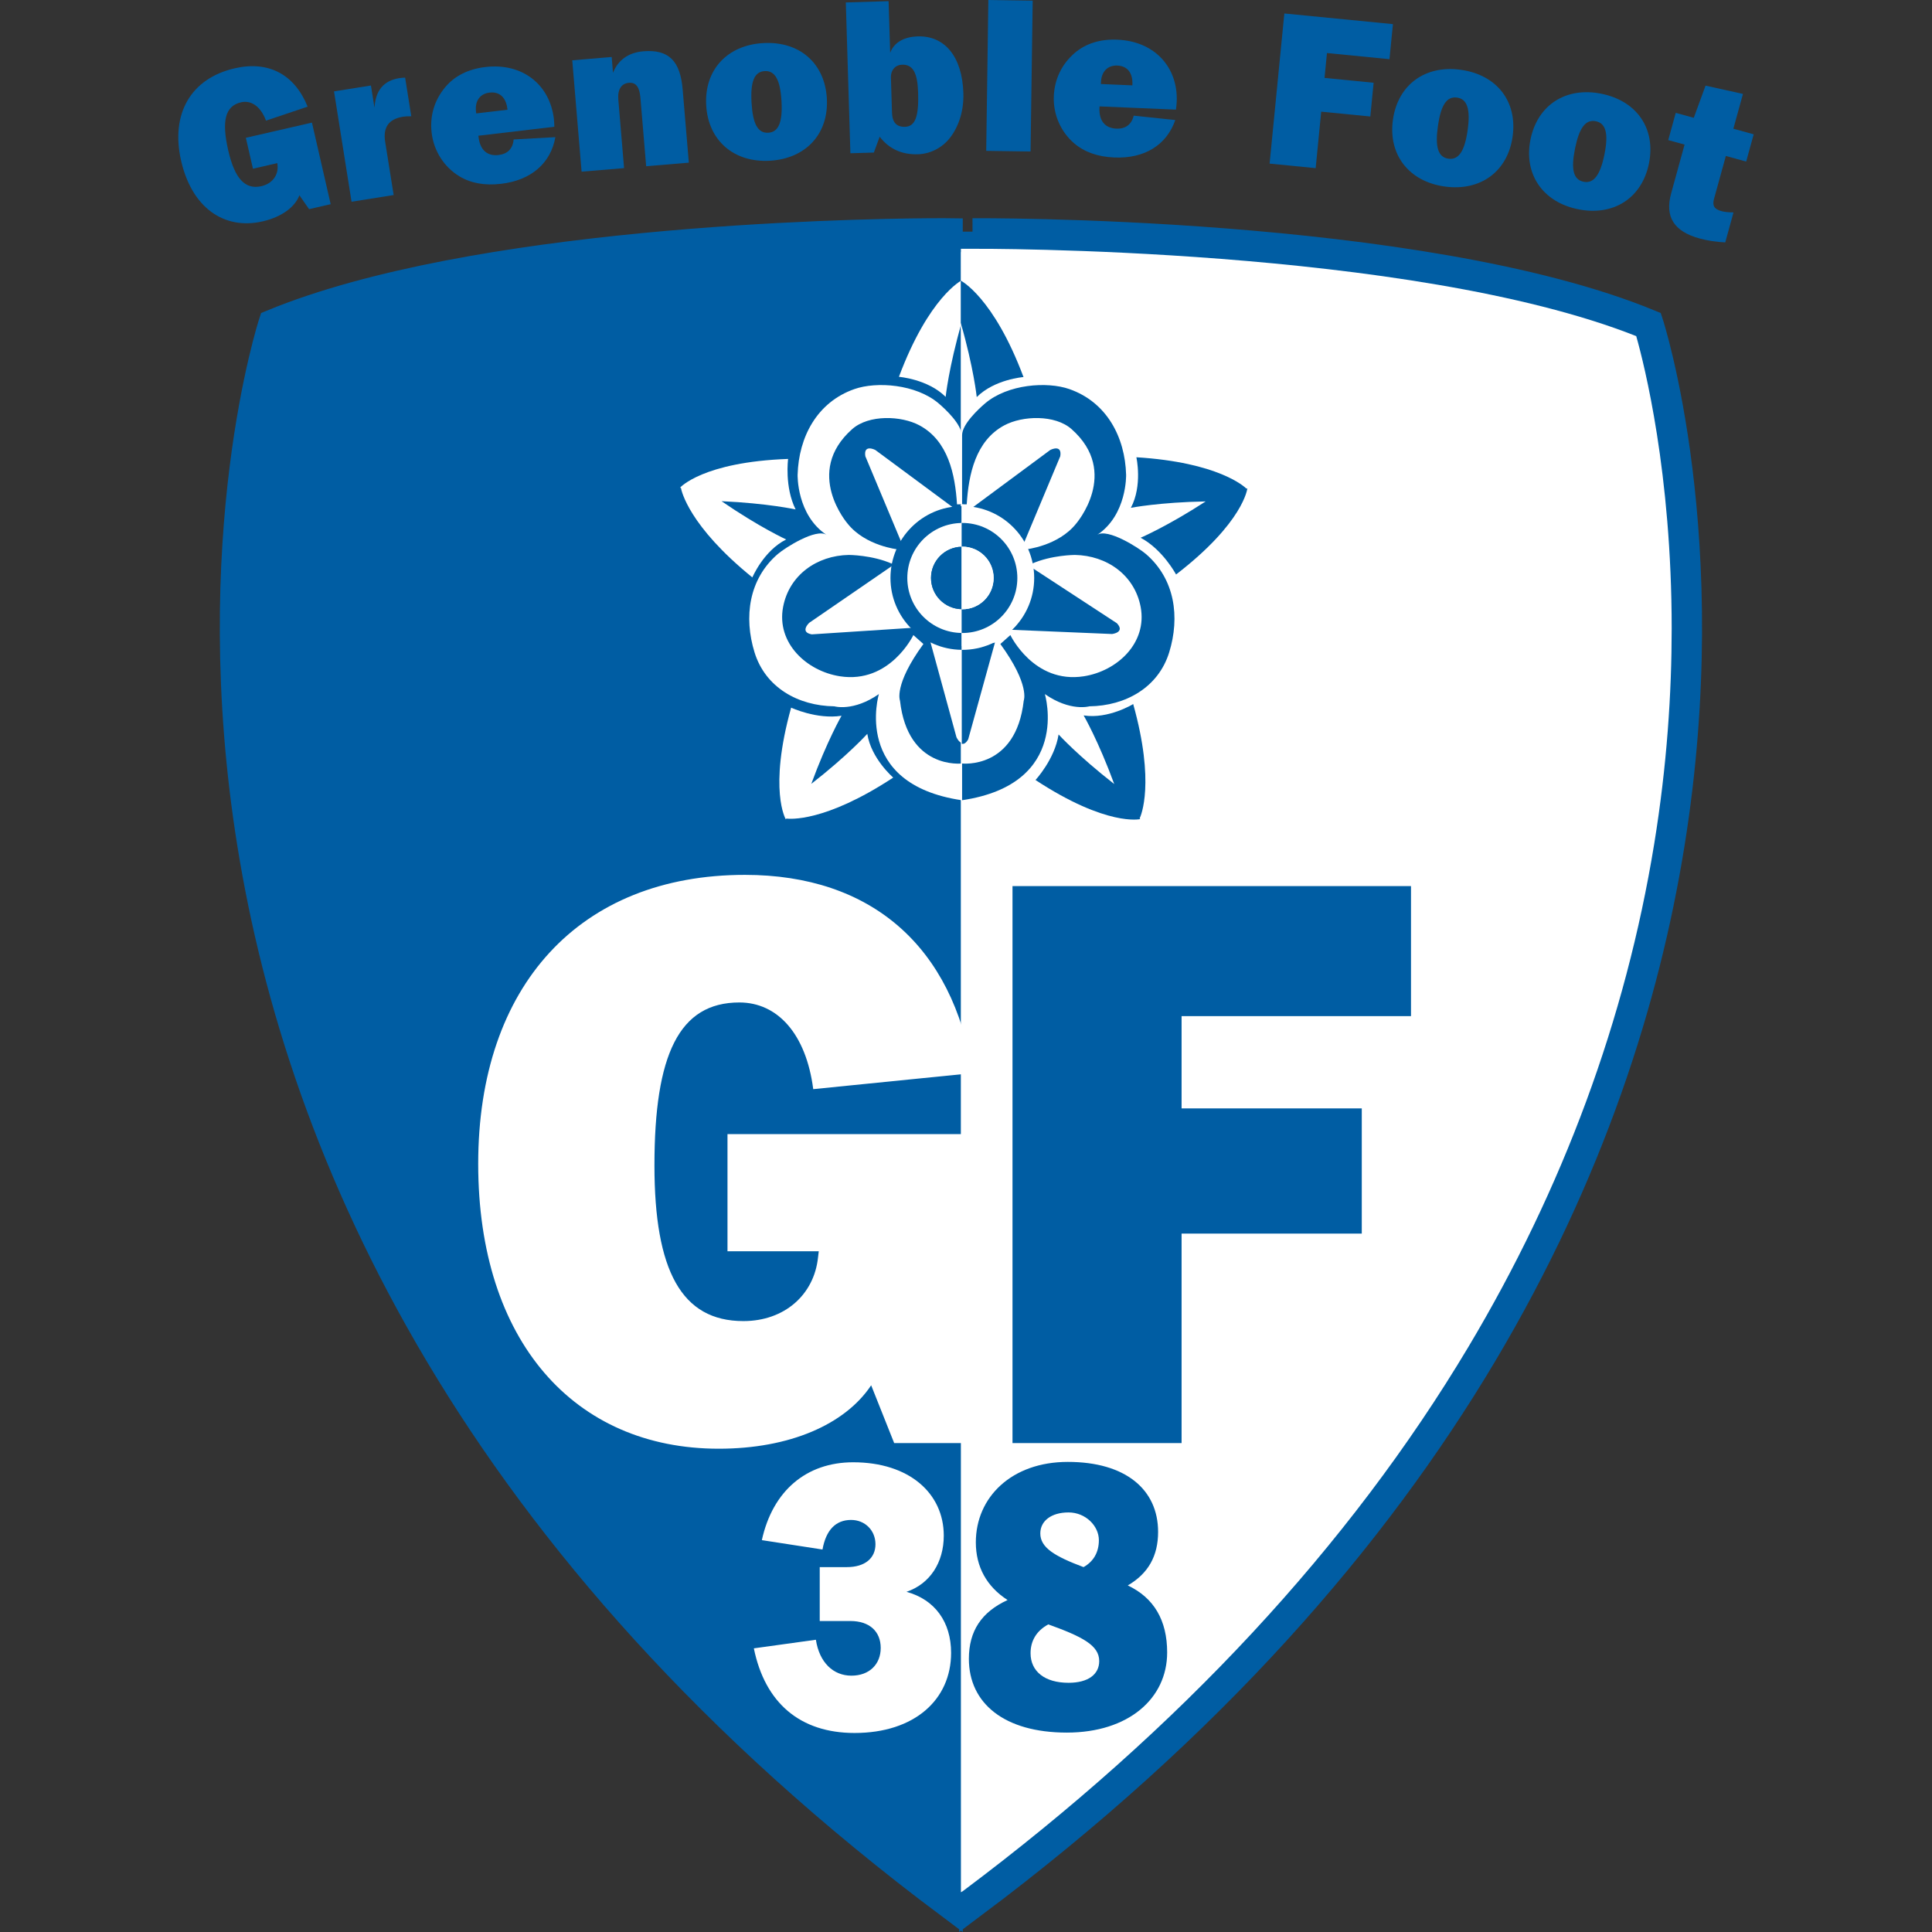 <?xml version="1.0" encoding="UTF-8" standalone="no"?>
<svg
   xmlns:dc="http://purl.org/dc/elements/1.1/"
   xmlns:cc="http://creativecommons.org/ns#"
   xmlns:rdf="http://www.w3.org/1999/02/22-rdf-syntax-ns#"
   xmlns:svg="http://www.w3.org/2000/svg"
   xmlns="http://www.w3.org/2000/svg"
   xml:space="preserve"
   id="svg40578"
   height="734.975"
   width="734.975"
   version="1.0"><rect width="100%" height="100%" fill="#333333" stroke="none"/><defs
     id="defs40581"><clipPath
       id="clipPath40593"><path
         id="path40595"
         d="M 0,841 H 595 V 0 H 0 Z" /></clipPath><clipPath
       id="clipPath40599"><path
         id="path40601"
         d="M 0.36,841.68 H 595.8 V 0 H 0.36 Z" /></clipPath><clipPath
       id="clipPath40689"><path
         id="path40691"
         d="m 399.685,682.251 h 68.031 v -70 h -68.031 z" /></clipPath><clipPath
       id="clipPath40695"><path
         id="path40697"
         d="M 0,841 H 595 V 0 H 0 Z" /></clipPath><clipPath
       id="clipPath40701"><path
         id="path40703"
         d="M 0.36,841.68 H 595.8 V 0 H 0.36 Z" /></clipPath><clipPath
       id="clipPath40793"><path
         id="path40795"
         d="m 484.724,682.251 h 68.032 v -70 h -68.032 z" /></clipPath><clipPath
       id="clipPath40799"><path
         id="path40801"
         d="M 0,841 H 595 V 0 H 0 Z" /></clipPath><clipPath
       id="clipPath40805"><path
         id="path40807"
         d="M 0.36,841.68 H 595.8 V 0 H 0.36 Z" /></clipPath><radialGradient
       spreadMethod="pad"
       gradientTransform="matrix(15.486,-15.486,-15.486,-15.486,511.748,669.515)"
       gradientUnits="userSpaceOnUse"
       id="radialGradient40845"
       fy="0"
       fx="0"
       r="1"
       cy="0"
       cx="0"><stop
         offset="0"
         style="stop-color:#ffffff;stop-opacity:1"
         id="stop40847" /><stop
         offset="1"
         style="stop-color:#696a6c;stop-opacity:1"
         id="stop40849" /></radialGradient><clipPath
       id="clipPath40857"><path
         id="path40859"
         d="m 484.724,682.251 h 68.032 v -70 h -68.032 z" /></clipPath><clipPath
       id="clipPath40863"><path
         id="path40865"
         d="M 0,841 H 595 V 0 H 0 Z" /></clipPath><clipPath
       id="clipPath40869"><path
         id="path40871"
         d="M 0.36,841.68 H 595.8 V 0 H 0.36 Z" /></clipPath><clipPath
       id="clipPath40895"><path
         id="path40897"
         d="m 147.567,682.251 h 68.031 v -70 h -68.031 z" /></clipPath><clipPath
       id="clipPath40901"><path
         id="path40903"
         d="M 0,841 H 595 V 0 H 0 Z" /></clipPath><clipPath
       id="clipPath40907"><path
         id="path40909"
         d="M 0.36,841.68 H 595.8 V 0 H 0.36 Z" /></clipPath><clipPath
       id="clipPath40971"><path
         id="path40973"
         d="m 229.606,682.251 h 68.032 v -70 h -68.032 z" /></clipPath><clipPath
       id="clipPath40977"><path
         id="path40979"
         d="M 0,841 H 595 V 0 H 0 Z" /></clipPath><clipPath
       id="clipPath40983"><path
         id="path40985"
         d="M 0.36,841.68 H 595.8 V 0 H 0.36 Z" /></clipPath><clipPath
       id="clipPath41107"><path
         id="path41109"
         d="m 314.646,682.251 h 68.031 v -70 h -68.031 z" /></clipPath><clipPath
       id="clipPath41113"><path
         id="path41115"
         d="M 0,841 H 595 V 0 H 0 Z" /></clipPath><clipPath
       id="clipPath41119"><path
         id="path41121"
         d="M 0.36,841.68 H 595.8 V 0 H 0.36 Z" /></clipPath><clipPath
       id="clipPath41219"><path
         id="path41221"
         d="m 399.685,574.543 h 68.031 v -69.999 h -68.031 z" /></clipPath><clipPath
       id="clipPath41225"><path
         id="path41227"
         d="M 0,841 H 595 V 0 H 0 Z" /></clipPath><clipPath
       id="clipPath41231"><path
         id="path41233"
         d="M 0.36,841.68 H 595.8 V 0 H 0.36 Z" /></clipPath><clipPath
       id="clipPath41241"><path
         id="path41243"
         d="m 455.345,545.226 c 0.276,2.59 2.598,4.466 5.187,4.19 2.588,-0.275 4.463,-2.597 4.187,-5.187 -0.275,-2.59 -2.597,-4.466 -5.185,-4.191 -2.589,0.276 -4.464,2.598 -4.189,5.188" /></clipPath><clipPath
       id="clipPath41763"><path
         id="path41765"
         d="m 399.685,574.543 h 68.031 v -69.999 h -68.031 z" /></clipPath><clipPath
       id="clipPath41769"><path
         id="path41771"
         d="M 0,841 H 595 V 0 H 0 Z" /></clipPath><clipPath
       id="clipPath41775"><path
         id="path41777"
         d="M 0.36,841.68 H 595.8 V 0 H 0.36 Z" /></clipPath><clipPath
       id="clipPath41823"><path
         id="path41825"
         d="m 484.724,574.543 h 68.032 v -69.999 h -68.032 z" /></clipPath><clipPath
       id="clipPath41829"><path
         id="path41831"
         d="M 0,841 H 595 V 0 H 0 Z" /></clipPath><clipPath
       id="clipPath41835"><path
         id="path41837"
         d="M 0.36,841.68 H 595.8 V 0 H 0.36 Z" /></clipPath><clipPath
       id="clipPath41907"><path
         id="path41909"
         d="m 149.105,574.543 h 66.493 v -69.999 h -66.493 z" /></clipPath><clipPath
       id="clipPath41913"><path
         id="path41915"
         d="M 0,841 H 595 V 0 H 0 Z" /></clipPath><clipPath
       id="clipPath41919"><path
         id="path41921"
         d="M 0.36,841.68 H 595.8 V 0 H 0.36 Z" /></clipPath><clipPath
       id="clipPath42587"><path
         id="path42589"
         d="m 229.606,574.543 h 68.032 v -69.999 h -68.032 z" /></clipPath><clipPath
       id="clipPath42593"><path
         id="path42595"
         d="M 0,841 H 595 V 0 H 0 Z" /></clipPath><clipPath
       id="clipPath42599"><path
         id="path42601"
         d="M 0.36,841.68 H 595.8 V 0 H 0.36 Z" /></clipPath><clipPath
       id="clipPath42737"><path
         id="path42739"
         d="m 269.913,547.204 c -3.216,0 -5.823,-2.608 -5.823,-5.824 0,-3.215 2.607,-5.823 5.823,-5.823 3.216,0 5.823,2.608 5.823,5.823 0,3.216 -2.607,5.824 -5.823,5.824" /></clipPath><clipPath
       id="clipPath42953"><path
         id="path42955"
         d="m 229.606,574.543 h 68.032 v -69.999 h -68.032 z" /></clipPath><clipPath
       id="clipPath42959"><path
         id="path42961"
         d="M 0,841 H 595 V 0 H 0 Z" /></clipPath><clipPath
       id="clipPath42965"><path
         id="path42967"
         d="M 0.36,841.68 H 595.8 V 0 H 0.36 Z" /></clipPath><clipPath
       id="clipPath42991"><path
         id="path42993"
         d="m 314.646,574.543 h 68.031 v -69.999 h -68.031 z" /></clipPath><clipPath
       id="clipPath42997"><path
         id="path42999"
         d="M 0,841 H 595 V 0 H 0 Z" /></clipPath><clipPath
       id="clipPath43003"><path
         id="path43005"
         d="M 0.36,841.68 H 595.8 V 0 H 0.36 Z" /></clipPath><clipPath
       id="clipPath43103"><path
         id="path43105"
         d="m 337.923,562.831 h 2.029 v -0.102 l 0.304,0.002 0.305,-0.002 v -0.101 l 0.202,0.004 0.204,-0.004 v -0.102 h 0.304 v -0.101 l 0.152,0.002 0.153,-0.002 v -0.102 l 0.149,0.007 0.155,-0.007 v -0.101 h 0.203 v -0.102 h 0.203 v -0.101 h 0.203 v -0.102 h 0.203 v -0.101 h 0.203 v -0.102 l 0.166,-0.047 0.138,-0.054 v -0.102 h 0.203 l 0.102,-0.202 h 0.203 v -0.102 l 0.15,-0.1 0.154,-0.103 v -0.101 h 0.203 v -0.102 l 0.165,-0.113 0.277,-0.279 0.167,-0.115 v -0.101 h 0.101 l 0.101,-0.203 h 0.102 v -0.204 h 0.203 v -0.202 l 0.11,-0.049 0.093,-0.053 v -0.203 l 0.203,-0.101 0.048,-0.204 0.053,-0.202 0.101,-0.052 0.102,-0.049 v -0.203 l 0.11,-0.047 0.093,-0.055 0.014,-0.069 -0.007,-0.082 -0.007,-0.153 h 0.102 l 0.041,-0.206 0.06,-0.2 h 0.101 l 0.004,-0.152 -0.004,-0.152 h 0.102 v -0.305 h 0.101 l -0.003,-0.148 0.003,-0.156 h 0.102 l -0.002,-0.253 0.002,-0.255 h 0.101 v -0.406 h 0.102 v -1.116 h 0.102 l -0.102,-1.522 h -0.102 l 0.003,-0.252 -0.003,-0.255 h -0.101 v -0.406 h -0.102 l 0.003,-0.201 -0.003,-0.205 h -0.101 v -0.202 h -0.102 l -0.049,-0.305 -0.052,-0.304 h -0.101 l -0.056,-0.195 -0.046,-0.211 h -0.101 v -0.203 l -0.105,-0.052 -0.099,-0.05 -0.054,-0.204 -0.047,-0.201 -0.203,-0.102 v -0.203 l -0.304,-0.203 v -0.203 h -0.101 v -0.101 l -0.205,-0.151 -0.201,-0.154 v -0.101 h -0.102 v -0.101 l -0.195,-0.136 -0.161,-0.168 -0.161,-0.168 -0.193,-0.137 v -0.102 h -0.203 l -0.203,-0.304 h -0.203 l -0.101,-0.203 -0.205,-0.05 -0.201,-0.052 -0.102,-0.203 h -0.203 v -0.101 l -0.212,-0.045 -0.193,-0.056 v -0.102 l -0.153,0.007 -0.152,-0.007 v -0.101 h -0.203 v -0.102 l -0.204,0.002 -0.202,-0.002 v -0.101 h -0.304 v -0.102 l -0.206,0.005 -0.2,-0.005 v -0.101 h -0.406 v -0.102 l -0.092,0.017 -0.008,0.045 10e-4,0.023 -0.01,0.017 h -0.094 v -0.102 l -0.356,-0.002 -0.354,0.002 v -0.101 h -1.217 v 0.101 l -0.105,-0.008 -0.006,-0.018 0.008,-0.022 0.007,-0.022 -0.005,-0.019 -0.102,-0.012 v 0.101 h -0.914 v 0.102 l -0.204,-0.003 -0.201,0.003 v 0.101 l -0.31,0.046 -0.299,0.056 v 0.101 l -0.152,-0.004 -0.152,0.004 v 0.102 l -0.205,0.052 -0.202,0.049 -0.101,0.203 h -0.203 v 0.101 h -0.203 v 0.102 l -0.21,0.047 -0.196,0.054 v 0.102 h -0.203 l -0.102,0.153 -0.1,0.151 -0.15,0.053 -0.155,0.049 v 0.101 h -0.203 v 0.203 h -0.203 l -0.101,0.203 h -0.102 v 0.102 l -0.204,0.153 -0.202,0.151 v 0.101 h -0.101 v 0.203 l -0.097,0.051 -0.106,0.051 -0.203,0.304 h -0.101 v 0.203 h -0.102 l -0.046,0.054 -0.017,0.08 -0.038,0.171 -0.092,0.059 -0.111,0.042 v 0.203 h -0.102 v 0.203 l -0.203,0.101 -0.052,0.141 -0.007,0.102 -0.002,0.107 -0.04,0.158 h -0.101 v 0.203 h -0.102 l 0.003,0.152 -0.003,0.152 h -0.101 l 0.002,0.152 -0.002,0.152 h -0.102 l -0.046,0.309 -0.055,0.3 h -0.102 l -0.008,0.254 0.008,0.254 h -0.101 v 0.811 h -0.102 v 0.102 l 0.074,0.034 0.031,0.022 -0.003,0.146 h -0.102 v 0.609 h 0.102 v 1.116 h 0.101 l -0.008,0.257 0.008,0.251 h 0.102 v 0.304 h 0.101 l 0.003,0.156 -0.003,0.149 h 0.102 l 0.043,0.311 0.058,0.297 h 0.102 l -0.004,0.155 0.004,0.15 h 0.101 l 0.041,0.207 0.06,0.199 h 0.102 v 0.203 l 0.203,0.101 v 0.203 h 0.101 v 0.203 h 0.102 v 0.203 l 0.149,0.103 0.155,0.1 v 0.203 h 0.102 l 0.304,0.406 h 0.101 v 0.203 h 0.102 v 0.101 l 0.202,0.153 0.204,0.151 v 0.102 h 0.203 v 0.101 l 0.202,0.154 0.204,0.151 v 0.101 l 0.161,0.048 0.072,0.014 0.071,0.04 0.101,0.202 0.15,0.005 0.155,-0.005 0.101,0.203 0.196,0.058 0.21,0.044 v 0.101 l 0.205,0.044 0.201,0.058 v 0.101 l 0.152,0.007 0.153,-0.007 v 0.102 h 0.202 v 0.101 l 0.151,0.005 0.154,-0.005 v 0.102 h 0.304 v 0.101 l 0.389,0.066 0.423,0.036 v 0.101 l 0.308,-0.014 0.154,-0.009 0.147,0.023 0.084,0.037 0.013,0.013 -0.002,0.011 -0.091,0.018 -0.05,0.003 -0.018,0.002 0.165,0.018" /></clipPath><clipPath
       id="clipPath43115"><path
         id="path43117"
         d="m 399.685,468.15 h 68.031 v -70 h -68.031 z" /></clipPath><clipPath
       id="clipPath43121"><path
         id="path43123"
         d="M 0,841 H 595 V 0 H 0 Z" /></clipPath><clipPath
       id="clipPath43127"><path
         id="path43129"
         d="M 0.36,841.68 H 595.8 V 0 H 0.36 Z" /></clipPath><clipPath
       id="clipPath43183"><path
         id="path43185"
         d="m 457.87,446.123 c -0.448,-3.498 -1.215,-7.813 -2.528,-12.391 -1.86,-6.489 -4.437,-12.226 -7.66,-17.055 -3.863,-5.791 -8.676,-10.28 -14.309,-13.362 -1.805,1.233 -7.739,5.57 -13.348,12.779 -3.908,5.023 -6.897,10.441 -8.883,16.103 -1.578,4.493 -2.522,9.153 -2.83,13.926 h 49.558" /></clipPath><clipPath
       id="clipPath43203"><path
         id="path43205"
         d="m 399.685,468.15 h 68.031 v -70 h -68.031 z" /></clipPath><clipPath
       id="clipPath43209"><path
         id="path43211"
         d="M 0,841 H 595 V 0 H 0 Z" /></clipPath><clipPath
       id="clipPath43215"><path
         id="path43217"
         d="M 0.36,841.68 H 595.8 V 0 H 0.36 Z" /></clipPath><clipPath
       id="clipPath43227"><path
         id="path43229"
         d="m 484.724,468.15 h 68.032 v -70 h -68.032 z" /></clipPath><clipPath
       id="clipPath43233"><path
         id="path43235"
         d="M 0,841 H 595 V 0 H 0 Z" /></clipPath><clipPath
       id="clipPath43239"><path
         id="path43241"
         d="M 0.36,841.68 H 595.8 V 0 H 0.36 Z" /></clipPath><clipPath
       id="clipPath43355"><path
         id="path43357"
         d="m 149.105,468.15 h 66.493 v -70 h -66.493 z" /></clipPath><clipPath
       id="clipPath43361"><path
         id="path43363"
         d="M 0,841 H 595 V 0 H 0 Z" /></clipPath><clipPath
       id="clipPath43367"><path
         id="path43369"
         d="M 0.36,841.68 H 595.8 V 0 H 0.36 Z" /></clipPath><clipPath
       id="clipPath43447"><path
         id="path43449"
         d="m 229.606,468.15 h 68.032 v -70 h -68.032 z" /></clipPath><clipPath
       id="clipPath43453"><path
         id="path43455"
         d="M 0,841 H 595 V 0 H 0 Z" /></clipPath><clipPath
       id="clipPath43459"><path
         id="path43461"
         d="M 0.36,841.68 H 595.8 V 0 H 0.36 Z" /></clipPath><linearGradient
       spreadMethod="pad"
       gradientTransform="matrix(0,-31.367,-55.429,0,377.123,452.649)"
       gradientUnits="userSpaceOnUse"
       id="linearGradient43561"
       y2="0"
       x2="1"
       y1="0"
       x1="0"><stop
         offset="0"
         style="stop-color:#ffffff;stop-opacity:1"
         id="stop43563" /><stop
         offset="1"
         style="stop-color:#231f20;stop-opacity:1"
         id="stop43565" /></linearGradient><clipPath
       id="clipPath43573"><path
         id="path43575"
         d="m 314.646,468.15 h 68.031 v -70 h -68.031 z" /></clipPath><clipPath
       id="clipPath43579"><path
         id="path43581"
         d="M 0,841 H 595 V 0 H 0 Z" /></clipPath><clipPath
       id="clipPath43585"><path
         id="path43587"
         d="M 0.36,841.68 H 595.8 V 0 H 0.36 Z" /></clipPath><clipPath
       id="clipPath43663"><path
         id="path43665"
         d="m 399.685,361.567 h 68.031 v -70 h -68.031 z" /></clipPath><clipPath
       id="clipPath43669"><path
         id="path43671"
         d="M 0,841 H 595 V 0 H 0 Z" /></clipPath><clipPath
       id="clipPath43675"><path
         id="path43677"
         d="M 0.36,841.68 H 595.8 V 0 H 0.36 Z" /></clipPath><clipPath
       id="clipPath43745"><path
         id="path43747"
         d="m 484.724,361.567 h 68.032 v -70 h -68.032 z" /></clipPath><clipPath
       id="clipPath43751"><path
         id="path43753"
         d="M 0,841 H 595 V 0 H 0 Z" /></clipPath><clipPath
       id="clipPath43757"><path
         id="path43759"
         d="M 0.36,841.68 H 595.8 V 0 H 0.36 Z" /></clipPath><radialGradient
       spreadMethod="pad"
       gradientTransform="matrix(16.863,0,0,-16.863,518.789,332.984)"
       gradientUnits="userSpaceOnUse"
       id="radialGradient43773"
       fy="0"
       fx="0"
       r="1"
       cy="0"
       cx="0"><stop
         offset="0"
         style="stop-color:#ffffff;stop-opacity:1"
         id="stop43775" /><stop
         offset="1"
         style="stop-color:#231f20;stop-opacity:1"
         id="stop43777" /></radialGradient><clipPath
       id="clipPath43785"><path
         id="path43787"
         d="m 484.724,361.567 h 68.032 v -70 h -68.032 z" /></clipPath><clipPath
       id="clipPath43791"><path
         id="path43793"
         d="M 0,841 H 595 V 0 H 0 Z" /></clipPath><clipPath
       id="clipPath43797"><path
         id="path43799"
         d="M 0.36,841.68 H 595.8 V 0 H 0.36 Z" /></clipPath><clipPath
       id="clipPath43883"><path
         id="path43885"
         d="m 147.567,361.567 h 68.031 v -70 h -68.031 z" /></clipPath><clipPath
       id="clipPath43889"><path
         id="path43891"
         d="M 0,841 H 595 V 0 H 0 Z" /></clipPath><clipPath
       id="clipPath43895"><path
         id="path43897"
         d="M 0.36,841.68 H 595.8 V 0 H 0.36 Z" /></clipPath><clipPath
       id="clipPath44093"><path
         id="path44095"
         d="m 229.606,361.567 h 68.032 v -70 h -68.032 z" /></clipPath><clipPath
       id="clipPath44099"><path
         id="path44101"
         d="M 0,841 H 595 V 0 H 0 Z" /></clipPath><clipPath
       id="clipPath44105"><path
         id="path44107"
         d="M 0.36,841.68 H 595.8 V 0 H 0.36 Z" /></clipPath><clipPath
       id="clipPath44199"><path
         id="path44201"
         d="m 314.646,361.567 h 68.031 v -70 h -68.031 z" /></clipPath><clipPath
       id="clipPath44205"><path
         id="path44207"
         d="M 0,841 H 595 V 0 H 0 Z" /></clipPath><clipPath
       id="clipPath44211"><path
         id="path44213"
         d="M 0.36,841.68 H 595.8 V 0 H 0.36 Z" /></clipPath><clipPath
       id="clipPath44349"><path
         id="path44351"
         d="M 0,841 H 595 V 0 H 0 Z" /></clipPath><clipPath
       id="clipPath44355"><path
         id="path44357"
         d="M 0.36,841.68 H 595.8 V 0 H 0.36 Z" /></clipPath></defs><g
     transform="translate(51.54,-100.617)"
     id="g3493"><path
       style="fill:#005da3;fill-opacity:1;fill-rule:nonzero;stroke:#005da3;stroke-width:10.214;stroke-linecap:butt;stroke-linejoin:miter;stroke-miterlimit:4;stroke-dasharray:none;stroke-opacity:1"
       d="m 302.129,188.744 c -33.785,0.249 -173.707,3.223 -250.215,34.775 0,0 -107.368,328.737 257.693,601.872 V 188.744 c 0,0 -2.652,-0.036 -7.478,0 z m 16.324,0 V 825.392 C 683.492,552.256 576.118,223.52 576.118,223.52 488.68,187.459 318.452,188.744 318.452,188.744 Z"
       id="path43463" /><path
       style="fill:#ffffff;fill-opacity:1;fill-rule:nonzero;stroke:none"
       id="path43467"
       d="m 318.49,195.263 h -8.879 c -1.723,-0.011 -166.425,-0.812 -252.491,33.217 -3.062,10.813 -13.488,51.988 -13.488,111.199 0,24.534 1.789,52.153 6.651,81.967 10.854,66.621 34.659,131.035 70.756,191.476 45.162,75.611 109.827,145.218 192.194,206.866 0.088,0.044 0.494,0.307 0.779,0.483 0.318,-0.187 0.735,-0.45 0.834,-0.505 82.345,-61.648 146.988,-131.233 192.15,-206.833 36.097,-60.43 59.902,-124.844 70.756,-191.454 4.862,-29.825 6.651,-57.455 6.651,-81.989 0,-59.222 -10.426,-100.398 -13.488,-111.21 -86.066,-34.029 -250.757,-33.228 -252.425,-33.217" /><path
       style="fill:#005da3;fill-opacity:1;fill-rule:nonzero;stroke:#005da3;stroke-width:2.557;stroke-linecap:butt;stroke-linejoin:miter;stroke-miterlimit:4;stroke-dasharray:none;stroke-opacity:1"
       id="path43493"
       d="m 313.957,195.263 c -1.712,-0.011 -170.771,-0.812 -256.837,33.217 -3.062,10.813 -13.488,51.988 -13.488,111.199 0,24.534 1.789,52.153 6.651,81.967 10.854,66.621 34.659,131.035 70.756,191.476 45.162,75.611 110.609,150.305 192.976,211.954" /><path
       style="fill:#005da3;fill-opacity:1;fill-rule:nonzero;stroke:none"
       id="path43469"
       d="m 62.367,174.911 c -1.756,4.567 -6.837,8.277 -14.015,9.923 -14.663,3.359 -26.9,-5.203 -30.982,-23.019 -4.105,-17.893 3.655,-31.384 20.424,-35.226 12.808,-2.942 22.751,2.327 27.69,14.6 l -15.826,5.324 c -1.997,-5.39 -5.619,-7.871 -9.493,-6.982 -6.124,1.405 -7.419,7.223 -4.873,18.343 2.425,10.56 6.333,15.006 12.621,13.568 4.192,-0.966 6.563,-4.303 6.113,-8.101 l -0.066,-0.67 -9.274,2.13 -2.7,-11.768 25.144,-5.774 7.123,31.033 -8.22,1.888 -3.666,-5.269" /><path
       style="fill:#005da3;fill-opacity:1;fill-rule:nonzero;stroke:none"
       id="path43471"
       d="m 75.526,135.382 14.048,-2.239 1.35,8.496 c 0.373,-6.586 3.468,-10.352 9.428,-11.296 0.735,-0.121 1.482,-0.154 2.228,-0.187 l 2.338,14.699 c -1.262,-0.044 -2.338,0.044 -3.073,0.154 -5.477,0.867 -7.737,3.996 -6.859,9.55 l 3.227,20.253 -16.013,2.547 -6.673,-41.977" /><path
       style="fill:#005da3;fill-opacity:1;fill-rule:nonzero;stroke:none"
       id="path43473"
       d="m 129.621,143.768 c -0.033,-0.241 -0.055,-0.406 -0.077,-0.659 -0.483,-4.105 1.526,-6.839 5.136,-7.267 3.775,-0.439 6.289,1.756 6.815,6.279 0.011,0.077 0.022,0.165 0.033,0.241 l -11.908,1.405 z m 30.115,9.023 -15.881,0.878 c -0.263,3.436 -2.261,5.511 -5.707,5.917 -4.357,0.516 -7.057,-1.921 -7.639,-6.85 -0.022,-0.165 -0.044,-0.318 -0.055,-0.483 l 28.897,-3.414 c -0.044,-1.076 -0.077,-2.075 -0.176,-2.975 -1.536,-12.975 -11.853,-21.417 -26.066,-19.748 -6.563,0.779 -11.666,3.381 -15.244,7.629 -4.094,4.896 -5.97,10.867 -5.191,17.432 0.801,6.817 4.686,12.942 10.525,16.499 4.39,2.646 9.658,3.612 15.903,2.865 11.491,-1.35 18.888,-7.882 20.633,-17.75" /><path
       style="fill:#005da3;fill-opacity:1;fill-rule:nonzero;stroke:none"
       id="path43475"
       d="m 166.157,123.559 15.003,-1.262 0.494,6.027 c 1.921,-4.896 5.916,-7.717 11.513,-8.189 9.812,-0.834 14.092,3.787 14.992,14.501 l 2.349,27.86 -16.232,1.361 -2.195,-26.126 c -0.34,-3.952 -1.657,-5.829 -4.379,-5.609 -2.799,0.241 -4.357,2.448 -4.017,6.4 l 2.184,26.049 -16.155,1.35 -3.556,-42.361" /><path
       style="fill:#005da3;fill-opacity:1;fill-rule:nonzero;stroke:none"
       id="path43477"
       d="m 240.732,151.112 c -4.039,0.231 -5.905,-3.48 -6.365,-11.405 -0.461,-7.926 0.977,-11.812 5.016,-12.053 3.973,-0.22 5.916,3.469 6.376,11.405 0.461,7.926 -1.054,11.822 -5.027,12.053 z m 0.615,10.648 c 13.785,-0.801 22.433,-10.33 21.665,-23.7 -0.779,-13.458 -10.459,-21.845 -24.233,-21.054 -13.708,0.79 -22.444,10.242 -21.665,23.7 0.768,13.381 10.536,21.845 24.233,21.054" /><path
       style="fill:#005da3;fill-opacity:1;fill-rule:nonzero;stroke:none"
       id="path43479"
       d="m 287.793,143.461 -0.406,-13.304 c -0.088,-2.975 1.756,-4.852 4.236,-4.929 4.214,-0.132 5.883,3.216 6.113,10.659 0.263,8.672 -0.933,12.843 -4.983,12.975 -3.227,0.088 -4.851,-1.68 -4.961,-5.401 z m -15.826,15.456 8.923,-0.263 2.217,-6.027 c 3.611,4.687 8.473,6.861 14.597,6.674 4.631,-0.143 9.186,-2.437 12.138,-6.246 3.413,-4.402 5.301,-10.341 5.103,-17.037 -0.428,-13.886 -7.123,-21.878 -17.362,-21.559 -5.378,0.165 -9.109,2.426 -10.481,6.279 l -0.604,-19.682 -16.276,0.494 1.745,57.367" /><path
       style="fill:#005da3;fill-opacity:1;fill-rule:nonzero;stroke:none"
       id="path43481"
       d="m 324.449,100.617 16.869,0.241 -0.812,57.389 -16.869,-0.241 0.812,-57.389" /><path
       style="fill:#005da3;fill-opacity:1;fill-rule:nonzero;stroke:none"
       id="path43483"
       d="m 367.263,132.583 c 0.011,-0.252 0.011,-0.417 0.022,-0.67 0.176,-4.127 2.601,-6.51 6.234,-6.356 3.797,0.165 5.926,2.733 5.729,7.289 0,0.077 -0.011,0.154 -0.011,0.241 l -11.974,-0.505 z m 28.305,13.7 -15.826,-1.669 c -0.801,3.359 -3.106,5.082 -6.574,4.94 -4.379,-0.187 -6.662,-3.019 -6.453,-7.969 0,-0.165 0.011,-0.34 0.022,-0.494 l 29.084,1.229 c 0.121,-1.076 0.252,-2.064 0.285,-2.975 0.549,-13.052 -8.297,-23.03 -22.587,-23.634 -6.607,-0.274 -12.062,1.482 -16.276,5.104 -4.807,4.182 -7.606,9.781 -7.891,16.389 -0.285,6.861 2.579,13.524 7.77,17.959 3.918,3.315 8.967,5.104 15.244,5.368 11.568,0.483 19.898,-4.786 23.201,-14.248" /><path
       style="fill:#005da3;fill-opacity:1;fill-rule:nonzero;stroke:none"
       id="path43485"
       d="m 437.053,105.743 41.31,4.051 -1.317,13.337 -23.783,-2.338 -0.922,9.462 18.679,1.844 -1.262,12.832 -18.679,-1.833 -2.107,21.482 -17.527,-1.723 5.608,-57.115" /><path
       style="fill:#005da3;fill-opacity:1;fill-rule:nonzero;stroke:none"
       id="path43487"
       d="m 499.479,160.992 c -4.006,-0.56 -5.114,-4.567 -4.006,-12.426 1.119,-7.86 3.282,-11.394 7.298,-10.824 3.929,0.56 5.114,4.567 4.006,12.426 -1.119,7.86 -3.369,11.383 -7.298,10.824 z m -1.493,10.571 c 13.675,1.932 24.024,-5.708 25.901,-18.969 1.888,-13.348 -5.948,-23.48 -19.623,-25.412 -13.587,-1.932 -24.013,5.62 -25.901,18.969 -1.877,13.261 6.036,23.491 19.623,25.412" /><path
       style="fill:#005da3;fill-opacity:1;fill-rule:nonzero;stroke:none"
       id="path43489"
       d="m 550.896,169.763 c -3.973,-0.812 -4.84,-4.863 -3.26,-12.646 1.58,-7.783 3.951,-11.186 7.924,-10.373 3.885,0.79 4.84,4.863 3.26,12.635 -1.58,7.783 -4.039,11.164 -7.924,10.384 z m -2.118,10.45 c 13.532,2.744 24.31,-4.27 26.977,-17.399 2.678,-13.206 -4.544,-23.788 -18.076,-26.532 -13.455,-2.722 -24.299,4.182 -26.988,17.399 -2.656,13.129 4.631,23.81 18.087,26.532" /><path
       style="fill:#005da3;fill-opacity:1;fill-rule:nonzero;stroke:none"
       id="path43491"
       d="m 589.309,155.624 -6.212,-1.712 2.853,-10.363 6.859,1.888 4.478,-12.24 14.235,3.15 -3.655,13.239 7.737,2.13 -2.864,10.363 -7.726,-2.13 -4.489,16.268 c -0.724,2.635 0.033,3.952 2.821,4.72 1.119,0.307 2.612,0.461 4.577,0.494 l -3.139,11.405 c -3.457,-0.187 -6.761,-0.67 -9.79,-1.504 -9.724,-2.678 -13.269,-8.2 -10.777,-17.212 l 5.092,-18.497" /><path
       style="fill:#ffffff;fill-opacity:1;fill-rule:nonzero;stroke:none"
       id="path43495"
       d="m 258.841,724.41 c 1.328,8.683 6.629,13.667 13.521,13.667 6.892,0 11.14,-4.413 11.14,-10.538 0,-6.268 -4.247,-10.253 -11.535,-10.253 h -11.666 v -20.505 h 10.338 c 6.892,0 10.865,-3.425 10.865,-8.694 0,-5.269 -3.973,-9.254 -9.274,-9.254 -5.839,0 -9.548,3.842 -10.876,11.252 l -23.069,-3.568 c 4.116,-18.793 16.978,-29.617 34.736,-29.617 21.346,0 34.472,11.822 34.472,27.915 0,10.253 -5.301,18.365 -14.18,21.362 10.865,2.986 16.967,11.537 16.967,23.217 0,17.805 -13.927,30.484 -36.722,30.484 -20.688,0 -34.077,-11.394 -38.314,-32.196 l 23.596,-3.271" /><path
       style="fill:#005da3;fill-opacity:1;fill-rule:nonzero;stroke:none"
       id="path43497"
       d="m 347.266,718.57 c 12.994,4.698 19.36,7.969 19.36,13.952 0,4.995 -4.116,8.266 -11.666,8.266 -9.153,0 -14.454,-4.413 -14.454,-11.252 0,-4.698 2.25,-8.551 6.761,-10.966 z m 13.389,-21.79 c -11.008,-4.138 -16.441,-7.41 -16.441,-12.821 0,-4.698 4.116,-7.98 10.745,-7.98 6.486,0 11.535,5.126 11.535,10.538 0,4.567 -1.997,8.123 -5.839,10.264 z m -28.897,12.525 c -9.943,4.567 -14.717,11.822 -14.717,22.361 0,16.96 13.521,28.069 37.249,28.069 23.465,0 38.182,-12.964 38.182,-30.484 0,-12.251 -5.038,-20.791 -14.981,-25.5 7.825,-4.556 11.535,-11.252 11.535,-20.363 0,-16.093 -12.336,-26.631 -34.341,-26.631 -21.335,0 -34.999,13.381 -34.999,30.616 0,9.265 4.116,16.806 12.072,21.933" /><path
       style="fill:#ffffff;fill-opacity:1;fill-rule:nonzero;stroke:none"
       id="path43499"
       d="m 279.869,627.612 c -9.965,14.962 -31.103,24.128 -57.981,24.128 -54.963,0 -91.51,-40.923 -91.51,-108.389 0,-67.784 38.654,-109.915 101.475,-109.915 48.016,0 79.13,27.169 86.67,75.414 l -60.692,6.103 c -2.722,-21.065 -13.598,-32.976 -28.096,-32.976 -22.949,0 -32.31,19.847 -32.31,61.978 0,40.001 10.273,59.233 33.825,59.233 15.705,0 26.878,-10.077 28.392,-24.117 l 0.296,-2.448 h -34.725 v -44.568 h 94.22 V 649.6 H 288.627 L 279.869,627.612" /><path
       style="fill:#005da3;fill-opacity:1;fill-rule:nonzero;stroke:none"
       id="path43501"
       d="m 333.635,437.706 h 151.598 v 49.463 h -87.273 v 35.105 h 68.55 V 569.905 h -68.55 v 79.695 H 333.635 V 437.706" /><path
       style="fill:#ffffff;fill-opacity:1;fill-rule:nonzero;stroke:none"
       id="path43503"
       d="m 314.287,391.064 c 0,0 -20.479,2.393 -23.443,-23.865 0,0 -2.535,-5.928 8.901,-21.592 l -3.819,-3.392 c 0,0 -8.89,18.639 -27.942,15.675 -12.72,-1.987 -24.222,-12.701 -21.61,-26.4 2.305,-12.075 12.819,-19.55 25.001,-19.759 0,0 8.89,0 16.506,3.381 l 2.118,-5.5 c 0,0 -12.27,-1.273 -19.053,-9.748 0,0 -16.934,-19.474 1.701,-35.994 6.311,-5.598 18.668,-5.148 25.594,-1.438 10.931,5.862 13.576,18.672 14.289,30.034 0.483,0.044 1.262,0.022 1.756,-0.066 0.044,-8.76 0,-17.509 0,-26.258 0,-4.084 -6.124,-9.836 -8.769,-12.086 -8.615,-7.3 -23.563,-8.387 -32.025,-5.423 -14.224,4.973 -21.193,18.255 -21.599,32.602 0,0 -0.417,15.247 11.008,22.866 -3.995,-2.656 -15.87,4.984 -18.482,7.223 -11.14,9.539 -13.06,24.062 -8.912,37.476 4.116,13.315 16.517,20.341 30.357,20.516 0,0 7.2,2.119 16.945,-4.654 0,0 -10.284,34.172 31.476,40.374 v -13.974" /><path
       style="fill:#005da3;fill-opacity:1;fill-rule:nonzero;stroke:none"
       id="path43505"
       d="m 314.462,391.064 c 0,0 20.479,2.393 23.443,-23.865 0,0 2.535,-5.928 -8.89,-21.592 l 3.808,-3.392 c 0,0 8.89,18.639 27.942,15.675 12.731,-1.987 24.222,-12.701 21.621,-26.4 -2.305,-12.075 -12.819,-19.55 -25.012,-19.759 0,0 -8.89,0 -16.506,3.381 l -2.118,-5.5 c 0,0 12.281,-1.273 19.053,-9.748 0,0 16.934,-19.474 -1.69,-35.994 -6.322,-5.598 -18.679,-5.148 -25.605,-1.438 -10.931,5.862 -13.576,18.672 -14.289,30.034 -0.483,0.044 -1.262,0.022 -1.756,-0.066 -0.033,-8.76 0,-17.509 0,-26.258 0,-4.084 6.124,-9.836 8.769,-12.086 8.615,-7.3 23.563,-8.387 32.036,-5.423 14.213,4.973 21.193,18.255 21.588,32.602 0,0 0.417,15.247 -11.008,22.866 3.995,-2.656 15.87,4.984 18.482,7.223 11.14,9.539 13.06,24.062 8.912,37.476 -4.116,13.315 -16.517,20.341 -30.357,20.516 0,0 -7.2,2.119 -16.934,-4.654 0,0 10.273,34.172 -31.487,40.374 v -13.974" /><path
       style="fill:#ffffff;fill-opacity:1;fill-rule:nonzero;stroke:none"
       id="path43507"
       d="m 314.287,207.283 c 0,0 -12.424,6.202 -23.86,36.686 0,0 11.008,0.856 17.779,7.629 0,0 1.163,-11.142 6.08,-28.222 v -16.093" /><path
       style="fill:#005da3;fill-opacity:1;fill-rule:nonzero;stroke:none"
       id="path43509"
       d="m 313.953,207.369 c 0,0 12.435,6.202 23.871,36.686 0,0 -11.008,0.845 -17.79,7.618 0,0 -1.152,-11.12 -6.08,-28.212 v -16.093" /><path
       style="fill:#005da3;fill-opacity:1;fill-rule:nonzero;stroke:none"
       d="m 380.762,274.567 c 0,0 2.407,10.766 -2.093,19.23 0,0 10.866,-2.113 28.462,-2.428 -14.644,9.494 -24.751,13.815 -24.751,13.815 8.451,4.501 13.478,13.983 13.478,13.983 25.802,-19.858 27.123,-32.766 27.123,-32.766 h -0.028 l -0.307,0.112 c -0.788,-0.776 -10.754,-10.02 -41.884,-11.945 z"
       id="path43519" /><path
       id="path3483"
       d="m 379.553,368.45 c 0,0 -9.378,5.807 -18.848,4.332 0,0 5.561,9.573 11.632,26.095 -13.771,-10.721 -21.169,-18.852 -21.169,-18.852 -1.478,9.461 -8.784,17.322 -8.784,17.322 27.221,17.863 39.845,14.875 39.845,14.875 l -0.009,-0.026 -0.206,-0.253 c 0.474,-0.999 5.935,-13.449 -2.462,-43.493 z"
       style="fill:#005da3;fill-opacity:1;fill-rule:nonzero;stroke:none" /><path
       style="fill:#ffffff;fill-opacity:1;fill-rule:nonzero;stroke:none"
       id="path43527"
       d="M 312.377,294.684 281.449,271.796 c 0,0 -4.555,-2.371 -3.797,2.382 l 14.75,35.226 c 0,0 13.774,-15.456 19.974,-14.72" /><path
       style="fill:#ffffff;fill-opacity:1;fill-rule:nonzero;stroke:none"
       id="path43529"
       d="m 287.99,315.782 -31.707,21.779 c 0,0 -3.732,3.546 0.999,4.38 l 38.105,-2.481 c 0,0 -10.119,-18.058 -7.397,-23.678" /><path
       style="fill:#ffffff;fill-opacity:1;fill-rule:nonzero;stroke:none"
       id="path43531"
       d="m 314.33,346.112 c -5.081,0.198 -10.207,-0.176 -12.16,-2.141 l 10.152,37.114 c 0,0 0.823,1.822 2.019,2.173 0.713,0.209 1.569,-0.121 2.447,-1.69 l 10.174,-36.807 c 0,0 -6.289,1.12 -12.632,1.35" /><path
       style="fill:#005da3;fill-opacity:1;fill-rule:nonzero;stroke:none"
       id="path43533"
       d="m 314.341,383.544 c 0.713,0.209 1.569,-0.11 2.447,-1.69 l 10.174,-36.796 c 0,0 -6.289,1.109 -12.632,1.35" /><path
       style="fill:#005da3;fill-opacity:1;fill-rule:nonzero;stroke:none"
       id="path43535"
       d="m 333.087,340.195 38.445,1.614 c 0,0 5.103,-0.604 1.811,-4.105 l -31.959,-20.89 c 0,0 -2.755,20.516 -8.297,23.382" /><path
       style="fill:#005da3;fill-opacity:1;fill-rule:nonzero;stroke:none"
       id="path43537"
       d="m 317.085,294.684 30.917,-22.888 c 0,0 4.566,-2.371 3.808,2.382 l -14.75,35.226 c 0,0 -13.774,-15.456 -19.974,-14.72" /><path
       style="fill:#005da3;fill-opacity:1;fill-rule:nonzero;stroke:none"
       id="path43539"
       d="m 293.621,320.491 c 0,-11.471 9.23,-20.78 20.666,-20.923 v -6.4 c -14.97,0.132 -27.075,12.305 -27.075,27.322 0,15.017 12.105,27.191 27.075,27.333 v -6.411 c -11.436,-0.143 -20.666,-9.451 -20.666,-20.923" /><path
       style="fill:#ffffff;fill-opacity:1;fill-rule:nonzero;stroke:none"
       id="path43541"
       d="m 314.55,293.147 c -0.088,0 -0.176,0.022 -0.263,0.022 v 6.4 c 0.088,0 0.176,-0.011 0.263,-0.011 11.557,0 20.929,9.375 20.929,20.934 0,11.559 -9.373,20.934 -20.929,20.934 -0.088,0 -0.176,-0.011 -0.263,-0.011 v 6.411 c 0.088,0 0.176,0.011 0.263,0.011 15.102,0 27.339,-12.24 27.339,-27.344 0,-15.105 -12.237,-27.344 -27.339,-27.344" /><path
       style="fill:#ffffff;fill-opacity:1;fill-rule:nonzero;stroke:none"
       id="path43543"
       d="m 293.621,320.491 c 0,11.471 9.23,20.78 20.666,20.923 v -9.045 c -6.453,-0.143 -11.644,-5.39 -11.644,-11.877 0,-6.488 5.191,-11.735 11.644,-11.877 v -9.045 c -11.436,0.143 -20.666,9.451 -20.666,20.923" /><path
       style="fill:#005da3;fill-opacity:1;fill-rule:nonzero;stroke:none"
       id="path43545"
       d="m 314.55,308.581 c 6.574,0 11.908,5.335 11.908,11.91 0,6.575 -5.334,11.91 -11.908,11.91 -0.088,0 -0.176,-0.022 -0.263,-0.033 v 9.045 c 0.088,0 0.176,0.011 0.263,0.011 11.557,0 20.929,-9.375 20.929,-20.934 0,-11.559 -9.373,-20.934 -20.929,-20.934 -0.088,0 -0.176,0.011 -0.263,0.011 v 9.045 c 0.088,-0.011 0.176,-0.033 0.263,-0.033" /><path
       style="fill:#005da3;fill-opacity:1;fill-rule:nonzero;stroke:none"
       id="path43547"
       d="m 302.642,320.491 c 0,6.488 5.191,11.735 11.644,11.877 v -23.755 c -6.453,0.143 -11.644,5.39 -11.644,11.877" /><path
       style="fill:#ffffff;fill-opacity:1;fill-rule:nonzero;stroke:none"
       id="path43549"
       d="m 326.458,320.491 c 0,-6.575 -5.334,-11.91 -11.908,-11.91 -0.088,0 -0.176,0.022 -0.263,0.033 v 23.755 c 0.088,0.011 0.176,0.033 0.263,0.033 6.574,0 11.908,-5.335 11.908,-11.91" /><path
       id="path3487"
       d="m 234.67,320.279 c 0,0 4.291,-10.163 12.868,-14.44 0,0 -10.073,-4.59 -24.582,-14.554 17.434,0.776 28.171,3.128 28.171,3.128 -4.267,-8.572 -2.855,-19.212 -2.855,-19.212 -32.535,1.181 -41.104,10.923 -41.104,10.923 l 0.023,0.016 0.315,0.087 c 0.191,1.089 2.938,14.404 27.164,34.051 z"
       style="fill:#ffffff;fill-opacity:1;fill-rule:nonzero;stroke:none" /><path
       style="fill:#ffffff;fill-opacity:1;fill-rule:nonzero;stroke:none"
       d="m 288.264,396.424 c 0,0 -8.387,-7.166 -9.867,-16.636 0,0 -7.422,8.214 -21.306,19.031 6.014,-16.385 11.504,-25.91 11.504,-25.91 -9.46,1.474 -19.171,-3.091 -19.171,-3.091 -8.718,31.374 -2.027,42.49 -2.027,42.49 l 0.022,-0.017 0.178,-0.274 c 1.096,0.147 14.615,1.557 40.667,-15.594 z"
       id="path3489" /></g></svg>